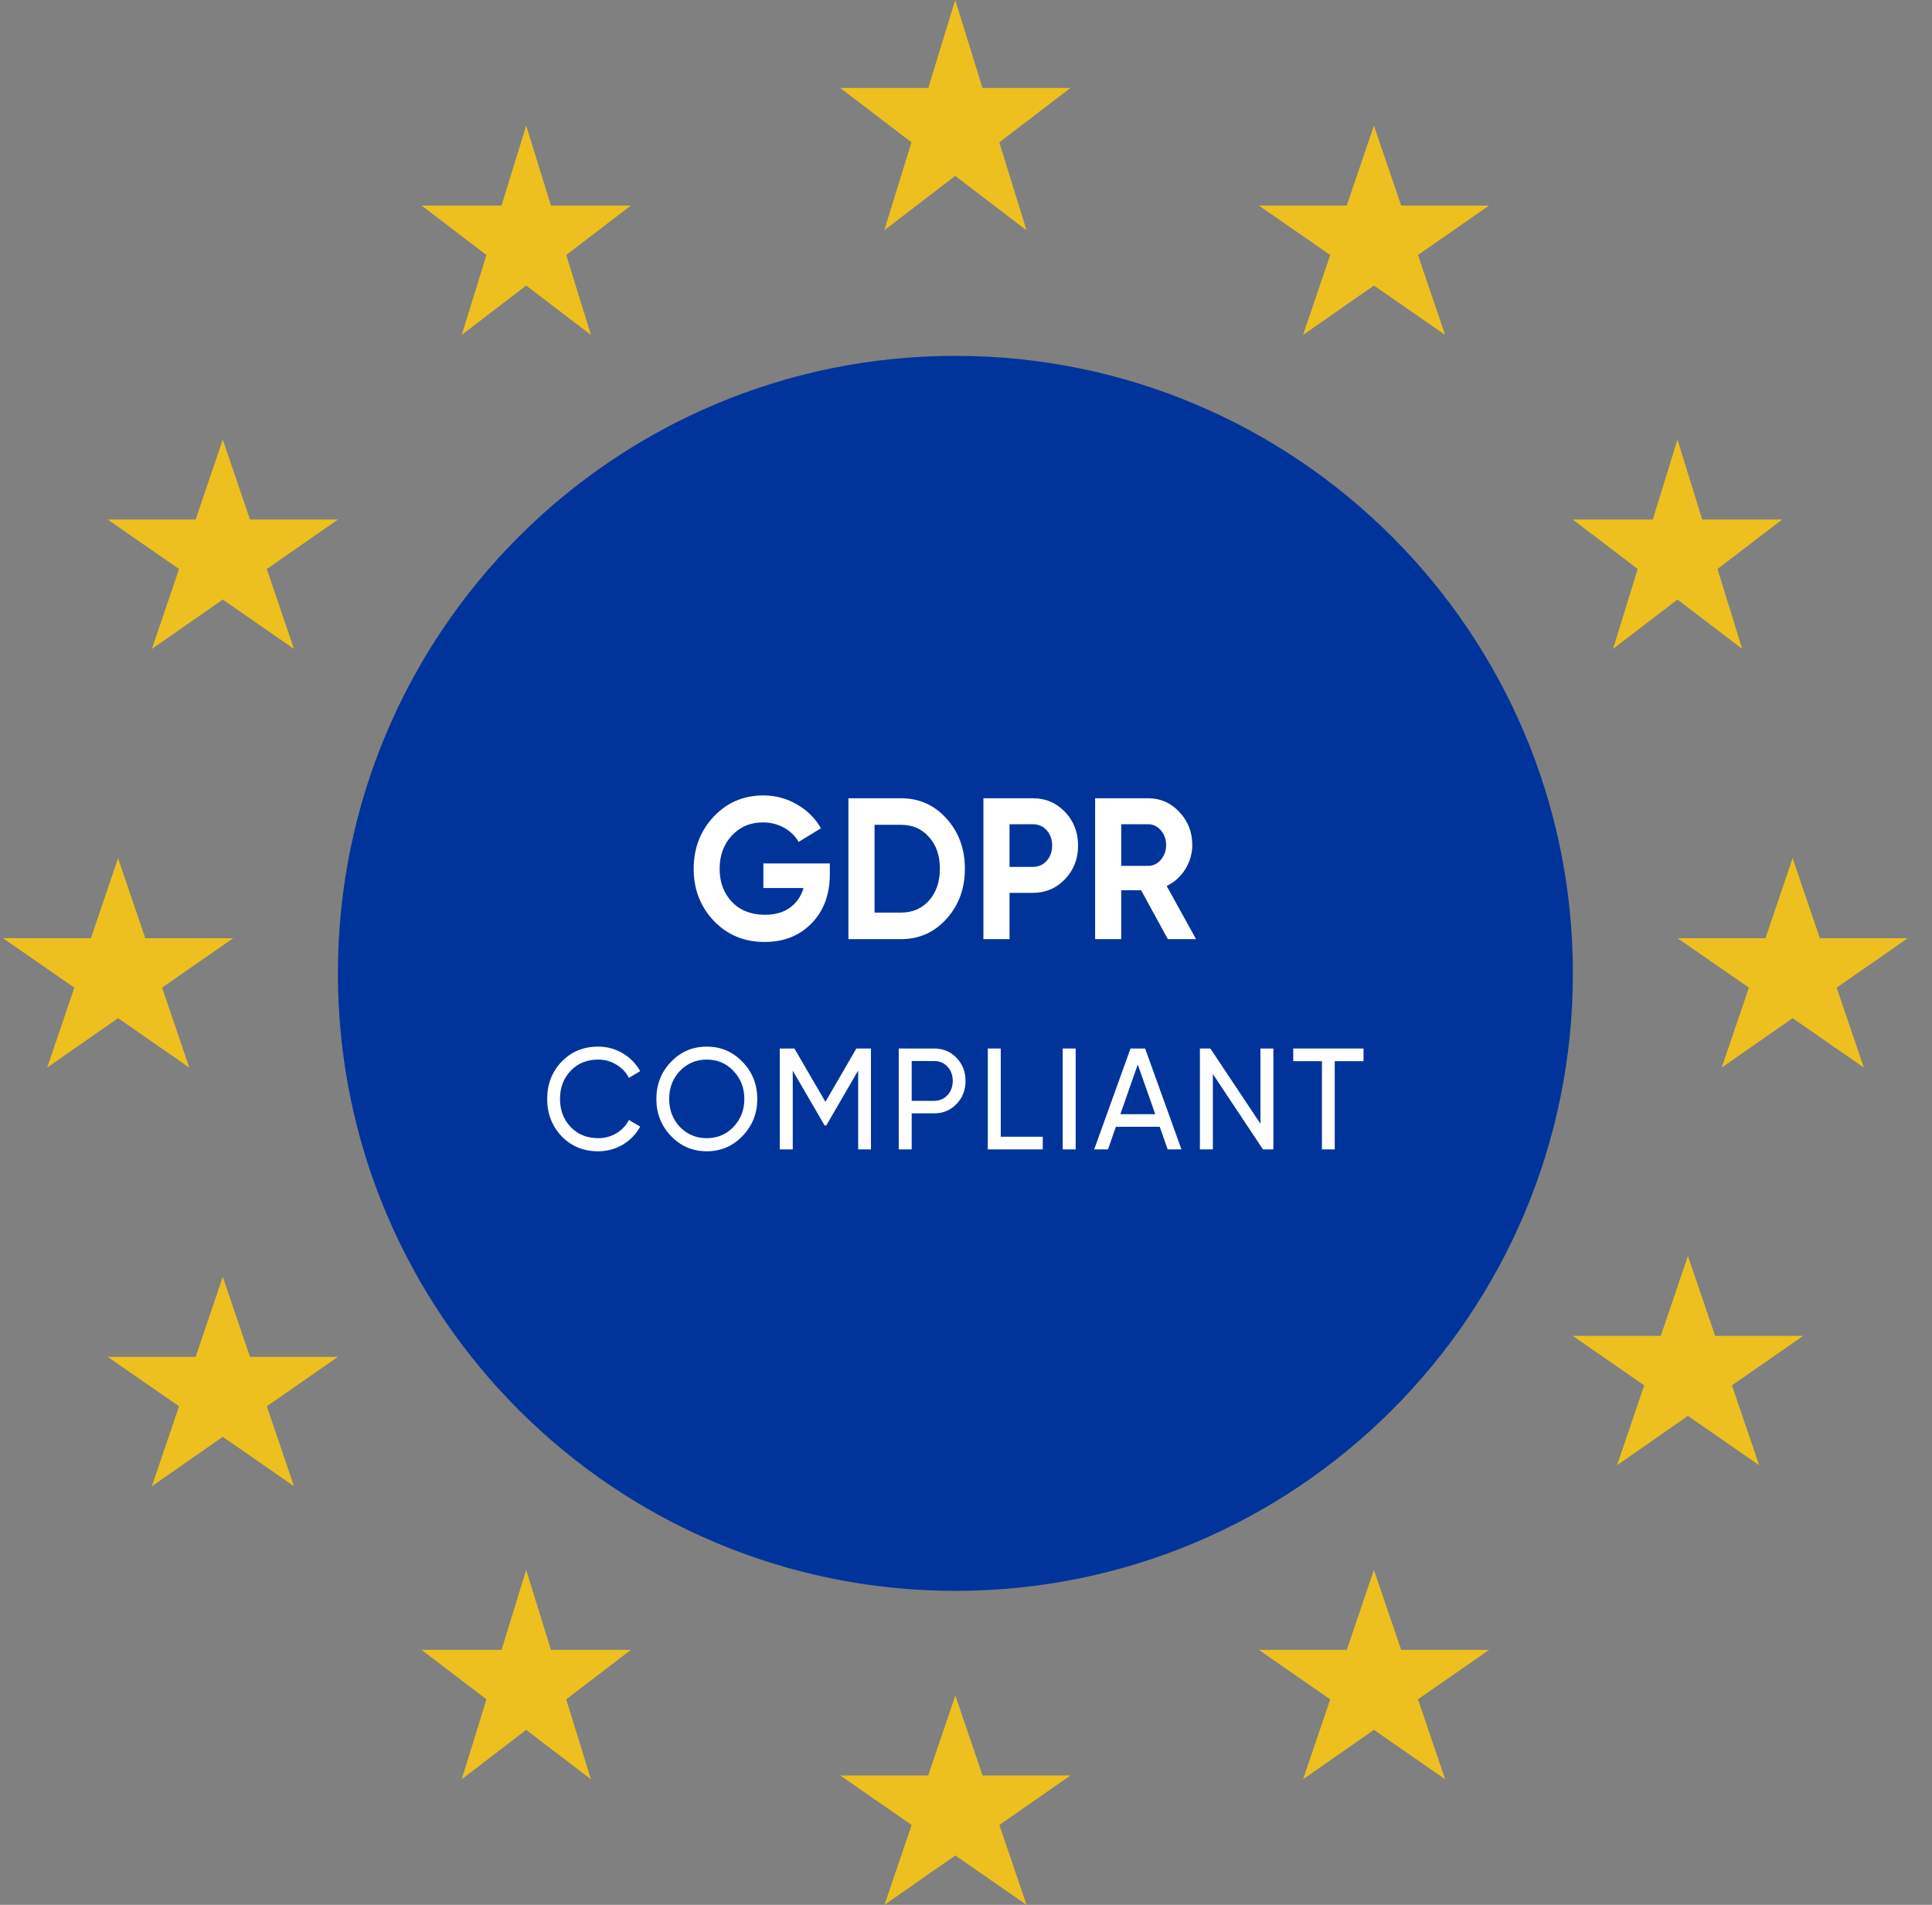<svg width="71" height="70" viewBox="0 0 71 70" fill="none" xmlns="http://www.w3.org/2000/svg">
<rect x="0" y="0" width="71" height="70" fill="#808080" stroke="none"/>
<path d="M57.803 35.769C57.803 48.302 47.643 58.462 35.11 58.462C22.578 58.462 12.418 48.302 12.418 35.769C12.418 23.237 22.578 13.077 35.11 13.077C47.643 13.077 57.803 23.237 57.803 35.769Z" fill="#00349A"/>
<path d="M30.496 31.731V32.13C30.496 32.87 30.273 33.469 29.828 33.928C29.382 34.386 28.807 34.616 28.102 34.616C27.35 34.616 26.726 34.357 26.23 33.839C25.738 33.316 25.492 32.68 25.492 31.931C25.492 31.176 25.736 30.538 26.223 30.015C26.715 29.492 27.322 29.231 28.046 29.231C28.501 29.231 28.916 29.342 29.292 29.564C29.668 29.781 29.96 30.072 30.169 30.437L29.348 30.94C29.232 30.728 29.055 30.555 28.819 30.422C28.587 30.289 28.327 30.222 28.039 30.222C27.575 30.222 27.192 30.385 26.891 30.71C26.594 31.031 26.446 31.438 26.446 31.931C26.446 32.419 26.596 32.823 26.898 33.144C27.204 33.459 27.608 33.617 28.109 33.617C28.48 33.617 28.786 33.531 29.027 33.358C29.273 33.181 29.44 32.939 29.528 32.633H28.053V31.731H30.496Z" fill="white"/>
<path d="M33.113 29.335C33.782 29.335 34.338 29.584 34.784 30.082C35.234 30.58 35.459 31.194 35.459 31.923C35.459 32.653 35.234 33.267 34.784 33.765C34.338 34.263 33.782 34.512 33.113 34.512H31.179V29.335H33.113ZM33.113 33.536C33.536 33.536 33.879 33.388 34.143 33.092C34.408 32.791 34.54 32.402 34.54 31.923C34.54 31.445 34.408 31.058 34.143 30.762C33.879 30.461 33.536 30.311 33.113 30.311H32.139V33.536H33.113Z" fill="white"/>
<path d="M37.956 29.335C38.425 29.335 38.819 29.502 39.139 29.838C39.459 30.173 39.619 30.585 39.619 31.073C39.619 31.561 39.459 31.973 39.139 32.308C38.819 32.643 38.425 32.811 37.956 32.811H37.1V34.512H36.14V29.335H37.956ZM37.956 31.857C38.16 31.857 38.33 31.783 38.464 31.635C38.599 31.482 38.666 31.295 38.666 31.073C38.666 30.846 38.599 30.659 38.464 30.511C38.33 30.363 38.16 30.289 37.956 30.289H37.1V31.857H37.956Z" fill="white"/>
<path d="M42.917 34.512L41.936 32.715H41.205V34.512H40.245V29.335H42.193C42.643 29.335 43.026 29.502 43.341 29.838C43.657 30.173 43.815 30.577 43.815 31.051C43.815 31.371 43.729 31.669 43.557 31.946C43.385 32.217 43.158 32.421 42.875 32.559L43.954 34.512H42.917ZM41.205 30.289V31.82H42.193C42.374 31.82 42.529 31.746 42.659 31.598C42.789 31.445 42.854 31.263 42.854 31.051C42.854 30.839 42.789 30.659 42.659 30.511C42.529 30.363 42.374 30.289 42.193 30.289H41.205Z" fill="white"/>
<path d="M21.981 42.308C21.439 42.308 20.991 42.122 20.636 41.752C20.285 41.381 20.109 40.925 20.109 40.385C20.109 39.844 20.285 39.389 20.636 39.018C20.991 38.647 21.439 38.462 21.981 38.462C22.309 38.462 22.609 38.543 22.881 38.705C23.158 38.868 23.372 39.087 23.526 39.362L23.112 39.611C23.009 39.406 22.856 39.244 22.651 39.124C22.45 39 22.227 38.938 21.981 38.938C21.569 38.938 21.231 39.076 20.969 39.352C20.709 39.627 20.58 39.971 20.58 40.385C20.58 40.794 20.709 41.137 20.969 41.413C21.231 41.688 21.569 41.826 21.981 41.826C22.227 41.826 22.45 41.766 22.651 41.646C22.856 41.522 23.009 41.359 23.112 41.158L23.526 41.402C23.376 41.677 23.163 41.898 22.887 42.064C22.61 42.227 22.309 42.308 21.981 42.308Z" fill="white"/>
<path d="M27.287 41.746C26.929 42.121 26.491 42.308 25.973 42.308C25.454 42.308 25.016 42.121 24.658 41.746C24.3 41.372 24.121 40.918 24.121 40.385C24.121 39.848 24.3 39.394 24.658 39.023C25.016 38.649 25.454 38.462 25.973 38.462C26.491 38.462 26.929 38.649 27.287 39.023C27.649 39.394 27.829 39.848 27.829 40.385C27.829 40.918 27.649 41.372 27.287 41.746ZM24.986 41.413C25.252 41.688 25.581 41.826 25.973 41.826C26.365 41.826 26.692 41.688 26.955 41.413C27.221 41.133 27.354 40.791 27.354 40.385C27.354 39.975 27.221 39.633 26.955 39.357C26.692 39.078 26.365 38.938 25.973 38.938C25.581 38.938 25.252 39.078 24.986 39.357C24.723 39.633 24.592 39.975 24.592 40.385C24.592 40.791 24.723 41.133 24.986 41.413Z" fill="white"/>
<path d="M32.007 38.531V42.239H31.537V39.341L30.365 41.359H30.304L29.133 39.346V42.239H28.657V38.531H29.194L30.334 40.491L31.47 38.531H32.007Z" fill="white"/>
<path d="M34.328 38.531C34.658 38.531 34.933 38.645 35.151 38.875C35.373 39.101 35.483 39.383 35.483 39.722C35.483 40.058 35.373 40.341 35.151 40.57C34.933 40.8 34.658 40.914 34.328 40.914H33.504V42.239H33.028V38.531H34.328ZM34.328 40.454C34.525 40.454 34.689 40.385 34.819 40.247C34.948 40.106 35.013 39.931 35.013 39.722C35.013 39.511 34.948 39.336 34.819 39.198C34.689 39.06 34.525 38.991 34.328 38.991H33.504V40.454H34.328Z" fill="white"/>
<path d="M36.777 41.773H38.321V42.239H36.301V38.531H36.777V41.773Z" fill="white"/>
<path d="M39.054 38.531H39.53V42.239H39.054V38.531Z" fill="white"/>
<path d="M42.911 42.239L42.62 41.407H41.009L40.717 42.239H40.211L41.546 38.531H42.083L43.418 42.239H42.911ZM41.172 40.946H42.456L41.812 39.119L41.172 40.946Z" fill="white"/>
<path d="M46.321 38.531H46.796V42.239H46.413L44.572 39.468V42.239H44.096V38.531H44.48L46.321 41.296V38.531Z" fill="white"/>
<path d="M50.109 38.531V38.997H49.051V42.239H48.58V38.997H47.526V38.531H50.109Z" fill="white"/>
<path d="M35.104 0L36.105 3.232H39.34L36.724 5.23L37.723 8.462L35.104 6.464L32.496 8.462L33.496 5.23L30.879 3.232H34.114L35.104 0Z" fill="#EDC01F"/>
<path d="M50.491 4.615L51.492 7.554H54.723L52.109 9.371L53.108 12.307L50.491 10.493L47.887 12.307L48.885 9.371L46.262 7.554H49.493L50.491 4.615Z" fill="#EDC01F"/>
<path d="M61.646 16.154L62.555 19.093H65.493L63.117 20.91L64.024 23.846L61.646 22.032L59.278 23.846L60.185 20.91L57.801 19.093H60.739L61.646 16.154Z" fill="#EDC01F"/>
<path d="M65.878 31.538L66.879 34.477H70.11L67.496 36.294L68.494 39.231L65.878 37.416L63.273 39.231L64.271 36.294L61.648 34.477H64.88L65.878 31.538Z" fill="#EDC01F"/>
<path d="M62.03 46.154L63.031 49.093H66.262L63.648 50.91L64.647 53.846L62.03 52.031L59.426 53.846L60.424 50.91L57.801 49.093H61.032L62.03 46.154Z" fill="#EDC01F"/>
<path d="M50.491 57.692L51.492 60.631H54.723L52.109 62.448L53.108 65.385L50.491 63.57L47.887 65.385L48.885 62.448L46.262 60.631H49.493L50.491 57.692Z" fill="#EDC01F"/>
<path d="M35.108 62.308L36.109 65.247H39.34L36.727 67.064L37.725 70L35.108 68.186L32.504 70L33.502 67.064L30.879 65.247H34.11L35.108 62.308Z" fill="#EDC01F"/>
<path d="M19.337 57.692L20.247 60.631H23.184L20.808 62.448L21.716 65.385L19.337 63.57L16.969 65.385L17.877 62.448L15.492 60.631H18.43L19.337 57.692Z" fill="#EDC01F"/>
<path d="M8.187 46.924L9.187 49.862H12.419L9.805 51.679L10.803 54.616L8.187 52.801L5.582 54.616L6.58 51.679L3.957 49.862H7.189L8.187 46.924Z" fill="#EDC01F"/>
<path d="M4.339 31.538L5.339 34.477H8.571L5.957 36.294L6.955 39.231L4.339 37.416L1.734 39.231L2.732 36.294L0.109 34.477H3.341L4.339 31.538Z" fill="#EDC01F"/>
<path d="M8.187 16.154L9.187 19.093H12.419L9.805 20.91L10.803 23.846L8.187 22.032L5.582 23.846L6.58 20.91L3.957 19.093H7.189L8.187 16.154Z" fill="#EDC01F"/>
<path d="M19.337 4.615L20.247 7.554H23.184L20.808 9.371L21.716 12.307L19.337 10.493L16.969 12.307L17.877 9.371L15.492 7.554H18.43L19.337 4.615Z" fill="#EDC01F"/>
</svg>
